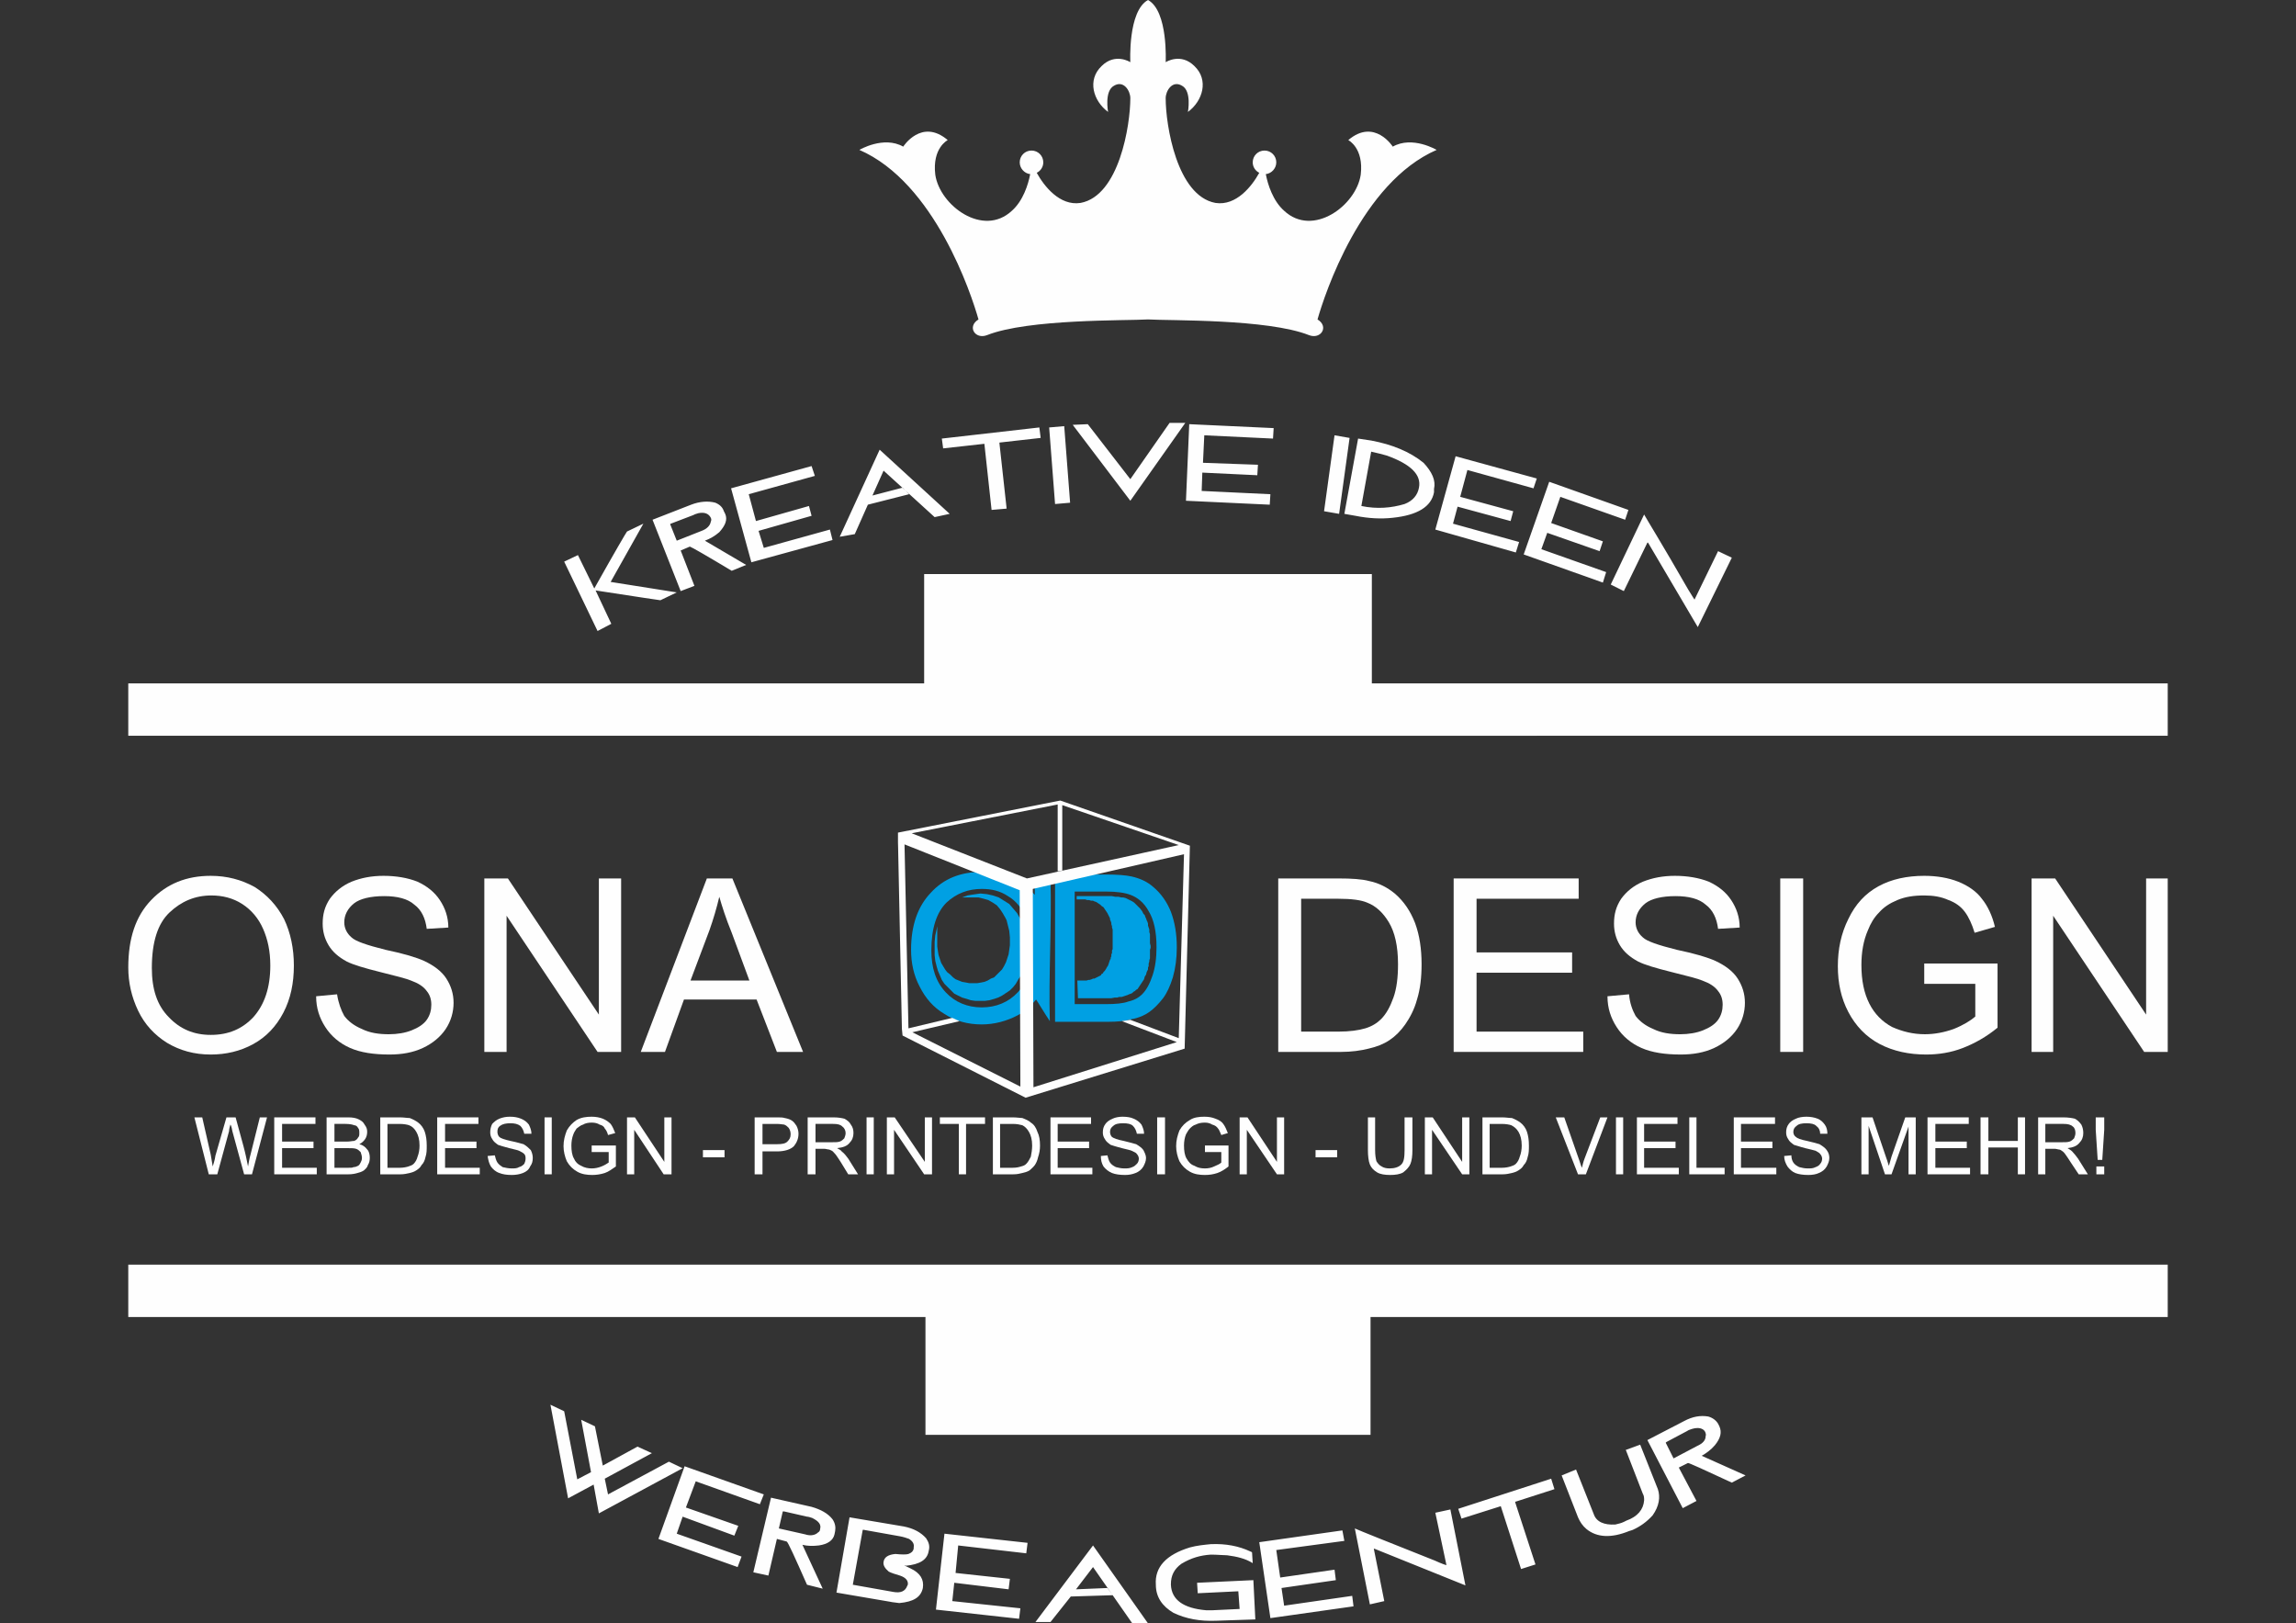 <?xml version="1.0" encoding="UTF-8"?>
<!DOCTYPE svg PUBLIC "-//W3C//DTD SVG 1.1//EN" "http://www.w3.org/Graphics/SVG/1.1/DTD/svg11.dtd">
<!-- Creator: CorelDRAW X7 -->
<svg xmlns="http://www.w3.org/2000/svg" xml:space="preserve" width="3508px" height="2480px" version="1.1" style="shape-rendering:geometricPrecision; text-rendering:geometricPrecision; image-rendering:optimizeQuality; fill-rule:evenodd; clip-rule:evenodd"
viewBox="0 0 3508 2480"
 xmlns:xlink="http://www.w3.org/1999/xlink">
 <rect x="0" y="0" width="3508" height="2480" fill="#333333" stroke="none"/>
 <defs>
  <style type="text/css">
   <![CDATA[
    .fil1 {fill:#FEFEFE}
    .fil2 {fill:#00A0E3}
    .fil0 {fill:#FEFEFE;fill-rule:nonzero}
   ]]>
  </style>
 </defs>
 <g id="Ebene_x0020_1">
  <g id="_2455930583040">
   <g>
    <path class="fil0" d="M2195 229c0,0 -37,-22 -67,-5 0,0 -28,-44 -68,-10 0,0 24,12 19,53 -7,47 -73,96 -117,55 -17,-15 -25,-40 -28,-56 9,-1 16,-9 16,-18 0,-10 -8,-18 -18,-18 -10,0 -18,8 -18,18 0,7 4,13 10,16 -11,20 -35,51 -67,46 -59,-11 -76,-119 -76,-160 0,-11 10,-28 25,-19 15,8 9,40 9,40 23,-17 32,-49 10,-70 -21,-21 -44,-6 -44,-6 0,0 4,-78 -27,-95 -31,17 -27,95 -27,95 0,0 -23,-15 -44,6 -22,21 -13,53 10,70 0,0 -6,-32 9,-40 15,-9 25,8 25,19 0,41 -17,149 -76,160 -32,5 -56,-26 -67,-46 6,-3 10,-9 10,-16 0,-10 -8,-18 -18,-18 -10,0 -18,8 -18,18 0,9 7,17 16,18 -3,16 -11,41 -28,56 -44,41 -110,-8 -117,-55 -5,-41 19,-53 19,-53 -40,-34 -68,10 -68,10 -30,-17 -67,5 -67,5 115,50 171,220 182,259 -18,11 -5,31 13,24 63,-25 213,-22 246,-24 33,2 183,-1 246,24 18,7 31,-13 13,-24 11,-39 67,-209 182,-259z"/>
    <path class="fil1" d="M862 858l21 -10 25 51c32,-57 49,-86 50,-87l25 -12 -50 89 101 16 -25 12c-1,0 -34,-5 -99,-15l24 51 -21 11 -51 -106zm135 -64l59 -23c13,-5 26,-6 37,-3 7,3 11,7 13,13l2 4c4,9 0,18 -9,28 -7,6 -14,10 -22,13l63 37 -22 9c-40,-24 -61,-36 -64,-37l-14 6 21 54 -21 8 -43 -109zm27 7l10 25 38 -15c8,-3 13,-8 14,-14 1,-2 1,-4 0,-6 -3,-6 -9,-9 -19,-7 -4,1 -6,2 -8,3l-34 13c-1,0 -1,1 -1,1zm93 -55l123 -34 5 15 -101 28 11 41 81 -23 4 15 -81 23 8 26 101 -28 4 16 -124 34 -31 -113zm227 -59l107 98 -23 5 -78 -71 -17 38 46 -12 10 10 -63 16 -20 45 -23 4 61 -133zm95 -17l149 -17 2 16 -62 7c-1,0 -1,0 -1,1l11 100 -23 2 -11 -101 -63 7 -2 -15zm164 -17l23 -2 9 117 -23 2 -9 -117zm36 -4l23 -1 65 84 60 -86 24 0 -84 119 -88 -116zm178 -1l129 6 -1 16 -105 -5 -2 42 84 3 -1 16 -84 -4 -1 28 105 5 -1 16 -128 -6 5 -117zm222 17l23 4 -16 116 -23 -4 16 -116zm36 5l20 3c32,6 59,17 80,34 13,14 19,27 16,40l0 5c-4,22 -25,35 -63,39 -18,2 -37,1 -57,-3l-17 -3 21 -115zm20 20l-15 83c24,5 46,3 66,-3 13,-5 20,-14 22,-25 4,-20 -13,-36 -49,-49 -7,-2 -15,-4 -24,-6zm129 7l124 34 -5 15 -101 -28 -11 41 81 22 -4 15 -81 -22 -7 26 101 28 -5 16 -123 -35 31 -112zm143 39l121 43 -5 15 -99 -35 -14 40 79 28 -5 15 -80 -28 -9 25 99 35 -5 16 -121 -43 39 -111zm145 50c5,9 28,46 67,114 6,10 10,16 10,16l36 -74 21 10 -52 106 -76 -129 -1 0 -36 74 -20 -10 51 -107z"/>
    <path class="fil1" d="M907 2268l-39 21 -27 -143 21 10 20 104 21 -11 -15 -80 21 10 12 60 53 -29 22 10 -72 39 5 24 93 -50 21 10 -128 69 -8 -44zm139 -28l121 43 -6 15 -98 -35 -15 40 80 28 -6 15 -79 -29 -9 26 99 35 -6 16 -121 -43 40 -111zm132 48l62 14c14,4 25,10 32,19 4,6 5,12 4,18l-1 5c-2,9 -10,15 -24,17 -9,1 -17,1 -25,-1l31 67 -24 -6c-19,-43 -29,-65 -31,-66l-15 -4 -13 56 -23 -5 27 -114zm18 21l-6 26 40 9c9,3 16,1 20,-3 2,-1 3,-3 3,-5 2,-7 -2,-12 -12,-17 -3,-1 -6,-2 -8,-2l-35 -8c-1,0 -2,0 -2,0zm102 9l83 14c15,3 26,9 34,18 4,6 6,12 4,19 -2,14 -14,21 -35,23l-2 -1c0,1 3,2 9,5 15,7 21,17 19,30 -3,14 -14,21 -36,23 -6,-1 -10,-1 -14,-2l-82 -14 20 -115zm20 20l-15 83 62 11c11,2 18,-1 21,-9l1 -2c1,-6 -3,-11 -12,-14 -7,-2 -13,-4 -17,-6 -6,-5 -9,-10 -8,-15 1,-7 7,-11 18,-12 10,1 17,1 20,0 5,-2 7,-4 8,-8l0 -2c1,-5 -1,-9 -7,-13 -3,-1 -8,-3 -14,-4l-56 -10c-1,0 -1,1 -1,1zm125 5l127 14 -2 16 -104 -12 -4 42 83 9 -2 16 -83 -10 -3 28 104 11 -2 16 -127 -14 13 -116zm227 18l84 119 -24 0 -60 -86 -26 34 48 -2 8 11 -64 2 -31 39 -23 0 88 -117zm180 -2c23,-1 43,3 60,11 2,1 3,1 3,2l1 16c-11,-7 -24,-10 -39,-12 -6,0 -15,-1 -25,-1 -16,1 -30,5 -45,14 -11,8 -16,18 -16,31l0 1c1,23 19,36 54,39 4,0 7,0 9,0l42 -2 -2 -27 -62 3 -1 -16 86 -4 3 60 -60 2c-25,1 -46,-3 -65,-12 -17,-10 -27,-24 -27,-43 -2,-27 16,-46 52,-57 11,-3 22,-4 32,-5zm74 -3l127 -18 3 16 -104 14 6 42 83 -12 2 16 -83 12 4 27 104 -15 2 16 -127 18 -17 -116zm146 -21c9,4 49,20 122,49 11,5 17,7 18,7l-17 -80 23 -5 23 116 -139 -56 -1 0 16 80 -22 5 -23 -116zm158 -30l142 -46 5 16 -59 19c-1,0 -1,0 -1,1l31 95 -22 7 -31 -96 -60 19 -5 -15zm158 -51l22 -9 27 68c4,12 16,17 33,16 4,-1 9,-2 13,-4l4 -2c17,-6 26,-17 27,-31 0,-3 0,-7 -2,-10l-26 -67 22 -8 27 68c4,12 2,26 -8,40 -9,10 -19,17 -30,22 0,0 -2,1 -6,2 -27,11 -49,10 -65,-3 -6,-5 -10,-11 -13,-18l-25 -64zm131 -54l56 -29c13,-7 25,-9 37,-7 7,2 12,6 15,11l2 4c4,9 2,18 -7,29 -6,7 -13,12 -20,16l67 30 -21 11c-43,-20 -65,-30 -67,-30l-14 7 27 51 -21 11 -54 -104zm28 4l12 24 36 -19c9,-4 13,-9 13,-15 1,-2 0,-5 -1,-7 -3,-5 -10,-7 -20,-4 -3,1 -6,2 -7,3l-32 17c-1,1 -1,1 -1,1z"/>
    <polygon class="fil0" points="196,2012 1414,2012 1414,2192 2094,2192 2094,2012 3312,2012 3312,1932 196,1932 "/>
    <polygon class="fil0" points="1160,1124 2348,1124 2348,1044 1160,1044 "/>
    <polygon class="fil0" points="196,1124 3312,1124 3312,1044 2096,1044 2096,877 1412,877 1412,1044 196,1044 "/>
   </g>
   <g>
    <g>
     <g>
      <polygon class="fil2" points="1432,1439 1432,1446 1433,1453 1434,1459 1436,1465 1438,1471 1441,1476 1444,1481 1447,1485 1452,1489 1456,1493 1460,1496 1465,1498 1470,1500 1476,1501 1481,1502 1487,1502 1493,1502 1499,1501 1504,1500 1509,1498 1514,1495 1519,1493 1523,1489 1527,1485 1531,1481 1534,1476 1537,1470 1539,1464 1541,1458 1542,1451 1543,1444 1543,1432 1542,1422 1540,1414 1538,1406 1536,1402 1532,1395 1528,1389 1523,1383 1517,1379 1510,1375 1503,1373 1495,1371 1488,1371 1470,1371 1478,1368 1484,1367 1491,1366 1498,1365 1508,1366 1517,1368 1526,1371 1534,1376 1542,1381 1548,1388 1554,1395 1559,1404 1563,1414 1565,1424 1567,1436 1567,1448 1567,1457 1566,1466 1564,1474 1562,1482 1560,1490 1556,1496 1552,1503 1548,1508 1543,1513 1537,1517 1531,1521 1525,1524 1519,1526 1512,1528 1505,1529 1498,1529 1490,1529 1483,1528 1477,1526 1470,1524 1464,1521 1458,1518 1453,1513 1448,1508 1443,1503 1439,1497 1436,1490 1433,1483 1431,1476 1429,1468 1428,1459 1428,1450 1428,1439 1429,1429 1431,1420 1432,1415 1432,1415 1432,1425 "/>
      <polygon class="fil2" points="1647,1525 1646,1498 1649,1498 1653,1498 1656,1498 1660,1498 1663,1497 1665,1497 1668,1496 1670,1495 1672,1495 1674,1494 1676,1493 1678,1492 1680,1491 1682,1490 1683,1488 1685,1487 1686,1485 1688,1483 1690,1480 1691,1478 1693,1475 1694,1472 1695,1469 1696,1466 1697,1465 1697,1463 1698,1461 1698,1459 1698,1458 1699,1456 1699,1454 1699,1452 1700,1450 1700,1448 1700,1446 1700,1444 1700,1442 1700,1439 1700,1437 1700,1435 1700,1432 1700,1429 1700,1426 1700,1423 1700,1420 1699,1417 1699,1415 1698,1412 1698,1410 1697,1407 1696,1405 1696,1403 1695,1401 1694,1399 1693,1397 1692,1395 1690,1392 1688,1389 1686,1386 1683,1384 1681,1382 1678,1380 1675,1378 1672,1377 1670,1376 1667,1376 1664,1375 1661,1375 1658,1374 1654,1374 1650,1374 1645,1374 1645,1369 1688,1369 1694,1369 1699,1369 1704,1370 1709,1370 1713,1371 1716,1371 1720,1372 1722,1373 1726,1375 1730,1377 1733,1379 1736,1382 1739,1385 1742,1388 1745,1392 1747,1396 1749,1398 1750,1401 1751,1403 1752,1406 1753,1408 1754,1411 1754,1414 1755,1417 1756,1420 1756,1424 1757,1427 1757,1430 1757,1434 1757,1438 1757,1441 1758,1445 1758,1448 1757,1451 1757,1454 1757,1457 1757,1459 1757,1462 1757,1464 1756,1467 1756,1469 1755,1472 1755,1474 1755,1476 1754,1478 1754,1481 1753,1483 1752,1485 1751,1489 1749,1492 1748,1496 1746,1499 1744,1502 1742,1505 1740,1508 1738,1511 1736,1512 1734,1514 1732,1515 1730,1517 1728,1518 1725,1519 1723,1520 1720,1521 1717,1522 1714,1523 1710,1523 1707,1524 1703,1524 1698,1525 1694,1525 1689,1525 "/>
      <path class="fil2" d="M1392 1451c0,-37 10,-66 30,-87 20,-22 46,-32 78,-32 21,0 40,5 56,15 10,5 18,12 25,20 0,-3 0,-14 0,-19 9,-3 16,-4 24,-6 2,72 -3,149 -1,218 -10,-15 -18,-29 -21,-33 -8,10 -17,18 -28,24 -17,9 -36,14 -55,14 -21,0 -40,-5 -57,-16 -17,-10 -29,-24 -38,-42 -9,-17 -13,-36 -13,-56zm31 1c0,27 7,48 22,64 14,15 33,23 55,23 22,0 41,-8 55,-23 15,-16 22,-38 22,-67 0,-19 -3,-35 -10,-48 -6,-14 -15,-25 -27,-32 -12,-8 -25,-11 -40,-11 -21,0 -39,7 -54,21 -15,15 -23,39 -23,73z"/>
      <path class="fil2" d="M1612 1561l0 -225 77 0c18,0 31,1 40,3 13,3 24,8 33,16 12,10 21,23 27,38 6,16 9,34 9,54 0,17 -2,32 -6,46 -4,13 -9,24 -15,32 -7,9 -14,16 -21,21 -7,5 -16,9 -27,11 -10,3 -22,4 -36,4l-81 0zm30 -27l48 0c14,0 26,-1 34,-4 9,-2 16,-6 21,-11 7,-7 12,-17 16,-29 4,-12 6,-26 6,-43 0,-24 -4,-42 -12,-55 -7,-13 -17,-21 -28,-25 -8,-3 -20,-5 -38,-5l-47 0 0 172z"/>
     </g>
     <path class="fil1" d="M1801 1291l-178 -61 0 100 -7 1 0 -102 -223 44 176 69 232 -51zm17 1l-1 11 -8 2 -231 53 1 303 219 -69 -84 -32 13 -2 74 28 8 -281 8 -2 1 -11 -8 310 -243 75 -188 -95 -7 -296 10 4 6 281 67 -16 11 5 -72 17 165 83 -1 -300 -186 -74 6 286 1 10 -7 -295 0 -15 248 -49 198 69z"/>
    </g>
    <path class="fil0" d="M196 1478c0,-44 11,-78 35,-103 24,-25 54,-37 91,-37 25,0 47,6 67,17 19,12 34,28 45,49 10,21 15,45 15,71 0,27 -5,51 -16,72 -11,21 -26,37 -46,48 -20,11 -42,16 -65,16 -25,0 -47,-6 -67,-18 -19,-12 -34,-28 -44,-49 -10,-21 -15,-43 -15,-66zm36 1c0,32 8,57 26,75 17,18 38,27 64,27 27,0 48,-9 65,-27 17,-19 26,-45 26,-79 0,-22 -4,-40 -11,-56 -7,-16 -18,-29 -32,-38 -14,-9 -30,-13 -47,-13 -25,0 -46,9 -64,26 -18,17 -27,45 -27,85z"/>
    <path id="1" class="fil0" d="M483 1522l32 -3c2,13 6,24 11,33 6,8 15,15 27,20 12,6 26,8 41,8 13,0 25,-2 35,-6 10,-4 18,-9 23,-16 5,-7 7,-15 7,-23 0,-8 -2,-15 -7,-21 -5,-7 -13,-12 -24,-16 -7,-3 -23,-7 -47,-13 -24,-6 -41,-11 -51,-16 -13,-7 -22,-15 -28,-25 -6,-10 -9,-21 -9,-33 0,-14 3,-26 11,-38 8,-11 19,-20 33,-26 15,-6 31,-9 49,-9 19,0 37,3 52,9 15,7 26,16 34,28 8,12 13,26 13,42l-33 2c-2,-16 -8,-29 -19,-37 -10,-9 -26,-13 -46,-13 -21,0 -37,4 -46,11 -10,8 -15,18 -15,29 0,9 4,17 11,23 6,6 24,12 52,19 29,6 48,12 59,17 15,7 27,16 34,27 7,11 11,23 11,37 0,14 -4,28 -12,40 -8,12 -20,22 -35,29 -15,7 -32,10 -51,10 -24,0 -44,-3 -60,-10 -16,-7 -29,-18 -38,-32 -9,-14 -14,-29 -14,-47z"/>
    <polygon id="2" class="fil0" points="740,1607 740,1342 776,1342 915,1550 915,1342 949,1342 949,1607 913,1607 774,1399 774,1607 "/>
    <path id="3" class="fil0" d="M979 1607l101 -265 39 0 108 265 -40 0 -31 -80 -111 0 -29 80 -37 0zm76 -109l90 0 -27 -73c-9,-22 -15,-41 -19,-55 -4,17 -9,34 -15,51l-29 77z"/>
    <path id="4" class="fil0" d="M1953 1607l0 -265 92 0c20,0 36,1 47,4 15,3 28,10 39,19 14,12 24,27 31,45 7,19 10,40 10,63 0,20 -2,38 -7,54 -4,15 -11,28 -18,38 -7,10 -15,18 -24,24 -9,6 -19,10 -32,13 -12,3 -26,5 -42,5l-96 0zm35 -31l57 0c17,0 31,-2 41,-5 10,-3 18,-8 24,-14 8,-8 14,-19 19,-33 5,-14 7,-31 7,-51 0,-28 -5,-49 -14,-64 -9,-15 -20,-25 -33,-30 -9,-4 -24,-6 -45,-6l-56 0 0 203z"/>
    <polygon id="5" class="fil0" points="2221,1607 2221,1342 2412,1342 2412,1373 2256,1373 2256,1455 2402,1455 2402,1486 2256,1486 2256,1576 2419,1576 2419,1607 "/>
    <path id="6" class="fil0" d="M2456 1522l33 -3c1,13 5,24 10,33 6,8 15,15 27,20 12,6 26,8 41,8 13,0 25,-2 35,-6 10,-4 18,-9 23,-16 5,-7 7,-15 7,-23 0,-8 -2,-15 -7,-21 -5,-7 -13,-12 -24,-16 -7,-3 -23,-7 -47,-13 -24,-6 -41,-11 -51,-16 -13,-7 -22,-15 -28,-25 -6,-10 -9,-21 -9,-33 0,-14 3,-26 11,-38 8,-11 19,-20 33,-26 15,-6 31,-9 49,-9 19,0 37,3 52,9 15,7 26,16 34,28 8,12 13,26 13,42l-33 2c-2,-16 -8,-29 -19,-37 -10,-9 -26,-13 -46,-13 -21,0 -37,4 -46,11 -10,8 -15,18 -15,29 0,9 4,17 11,23 6,6 24,12 52,19 29,6 48,12 59,17 15,7 27,16 34,27 7,11 11,23 11,37 0,14 -4,28 -12,40 -8,12 -20,22 -35,29 -15,7 -32,10 -51,10 -24,0 -44,-3 -60,-10 -16,-7 -29,-18 -38,-32 -9,-14 -14,-29 -14,-47z"/>
    <polygon id="7" class="fil0" points="2720,1607 2720,1342 2755,1342 2755,1607 "/>
    <path id="8" class="fil0" d="M2940 1503l0 -31 112 0 0 98c-17,14 -35,24 -53,31 -18,7 -37,10 -56,10 -26,0 -50,-5 -71,-16 -21,-11 -37,-28 -48,-49 -11,-21 -16,-44 -16,-70 0,-26 5,-50 16,-72 11,-23 26,-39 46,-50 20,-11 44,-16 70,-16 19,0 37,3 52,9 15,6 28,15 36,26 9,11 16,26 20,43l-31 9c-4,-13 -9,-24 -15,-32 -6,-8 -14,-14 -25,-18 -11,-5 -23,-7 -37,-7 -16,0 -29,2 -41,7 -12,5 -21,11 -28,19 -8,8 -13,17 -17,27 -7,16 -10,34 -10,53 0,24 4,43 12,59 8,16 20,28 35,36 16,7 32,11 50,11 15,0 30,-3 44,-8 15,-6 26,-13 33,-19l0 -50 -78 0z"/>
    <polygon id="9" class="fil0" points="3104,1607 3104,1342 3140,1342 3279,1550 3279,1342 3312,1342 3312,1607 3276,1607 3137,1399 3137,1607 "/>
    <path id="10" class="fil0" d="M319 1794l-22 -87 12 0 13 57c1,6 2,12 3,18 3,-9 4,-15 4,-16l17 -59 14 0 12 44c3,11 5,21 7,31 1,-6 2,-12 4,-19l14 -56 11 0 -23 87 -12 0 -18 -66c-1,-6 -2,-9 -3,-10 -1,4 -2,7 -2,10l-18 66 -13 0z"/>
    <polygon id="11" class="fil0" points="419,1794 419,1707 482,1707 482,1717 431,1717 431,1744 479,1744 479,1754 431,1754 431,1784 484,1784 484,1794 "/>
    <path id="12" class="fil0" d="M499 1794l0 -87 33 0c7,0 12,1 16,3 4,2 7,4 9,8 3,4 4,7 4,11 0,4 -1,8 -3,11 -2,3 -5,6 -9,8 5,1 9,4 12,8 3,3 4,8 4,13 0,4 -1,8 -3,11 -1,4 -4,6 -6,8 -3,2 -6,3 -10,4 -3,1 -8,2 -14,2l-33 0zm12 -50l19 0c5,0 8,-1 11,-1 3,-1 5,-3 6,-5 2,-2 2,-4 2,-7 0,-3 0,-6 -2,-8 -1,-2 -3,-4 -6,-4 -2,-1 -7,-2 -13,-2l-17 0 0 27zm0 40l21 0c4,0 7,0 8,-1 3,0 5,-1 7,-2 2,-1 3,-3 4,-5 1,-2 2,-4 2,-7 0,-3 -1,-6 -2,-9 -2,-2 -4,-4 -7,-5 -3,-1 -8,-1 -13,-1l-20 0 0 30z"/>
    <path id="13" class="fil0" d="M581 1794l0 -87 30 0c6,0 11,1 15,1 5,2 9,4 13,7 4,3 8,8 10,14 2,6 3,13 3,21 0,7 0,12 -2,18 -1,5 -3,9 -6,12 -2,4 -5,6 -8,8 -3,2 -6,3 -10,4 -4,1 -9,2 -14,2l-31 0zm11 -10l19 0c5,0 10,-1 13,-2 3,-1 6,-2 8,-4 3,-3 5,-7 6,-11 2,-5 3,-11 3,-17 0,-9 -2,-16 -5,-21 -3,-5 -6,-8 -11,-10 -3,-1 -8,-2 -15,-2l-18 0 0 67z"/>
    <polygon id="14" class="fil0" points="668,1794 668,1707 731,1707 731,1717 680,1717 680,1744 728,1744 728,1754 680,1754 680,1784 733,1784 733,1794 "/>
    <path id="15" class="fil0" d="M745 1766l11 -1c1,4 2,8 4,11 2,3 5,5 8,7 4,1 9,2 14,2 4,0 8,0 11,-2 4,-1 6,-3 8,-5 1,-2 2,-5 2,-8 0,-2 0,-5 -2,-7 -2,-2 -4,-3 -8,-5 -2,-1 -7,-2 -15,-4 -8,-2 -14,-4 -17,-5 -4,-3 -7,-5 -9,-9 -2,-3 -3,-6 -3,-10 0,-5 1,-9 3,-13 3,-3 6,-6 11,-8 5,-2 10,-3 16,-3 7,0 12,1 17,3 5,2 9,5 12,9 2,4 4,9 4,14l-11 0c-1,-5 -3,-9 -6,-12 -4,-3 -9,-4 -15,-4 -7,0 -12,1 -16,4 -3,2 -4,5 -4,9 0,3 1,6 3,8 2,2 8,4 17,6 10,2 16,4 20,5 5,3 8,6 11,9 2,4 3,8 3,12 0,5 -1,9 -4,13 -2,5 -6,8 -11,10 -5,2 -11,3 -17,3 -8,0 -14,-1 -19,-3 -6,-2 -10,-6 -13,-10 -3,-5 -4,-10 -5,-16z"/>
    <polygon id="16" class="fil0" points="832,1794 832,1707 843,1707 843,1794 "/>
    <path id="17" class="fil0" d="M904 1760l0 -10 37 0 0 32c-6,4 -11,8 -17,10 -6,2 -13,3 -19,3 -8,0 -16,-1 -23,-5 -7,-4 -12,-9 -16,-16 -3,-7 -5,-15 -5,-23 0,-9 2,-16 5,-24 4,-7 9,-12 15,-16 7,-4 15,-5 23,-5 6,0 12,1 17,3 5,2 9,5 12,8 3,4 5,9 7,14l-11 3c-1,-4 -3,-8 -5,-10 -1,-3 -4,-5 -8,-6 -3,-2 -7,-3 -12,-3 -5,0 -10,1 -13,3 -4,1 -7,4 -10,6 -2,3 -4,6 -5,9 -2,5 -3,11 -3,17 0,8 1,15 4,20 2,5 6,9 11,11 5,3 11,4 16,4 5,0 10,-1 15,-3 5,-2 8,-4 11,-6l0 -16 -26 0z"/>
    <polygon id="18" class="fil0" points="958,1794 958,1707 970,1707 1015,1775 1015,1707 1026,1707 1026,1794 1014,1794 969,1726 969,1794 "/>
    <polygon id="19" class="fil0" points="1074,1768 1074,1757 1107,1757 1107,1768 "/>
    <path id="20" class="fil0" d="M1153 1794l0 -87 33 0c6,0 10,0 13,1 5,1 8,2 11,4 3,2 5,5 7,8 2,4 3,8 3,12 0,8 -3,14 -7,19 -5,5 -14,8 -26,8l-22 0 0 35 -12 0zm12 -46l22 0c8,0 13,-1 16,-4 3,-3 5,-6 5,-11 0,-4 -1,-7 -3,-10 -2,-2 -4,-4 -7,-5 -2,0 -6,-1 -11,-1l-22 0 0 31z"/>
    <path id="21" class="fil0" d="M1234 1794l0 -87 39 0c8,0 13,1 17,2 4,2 8,5 10,9 3,4 4,8 4,13 0,6 -2,11 -6,15 -4,5 -10,7 -19,8 3,2 6,3 7,5 4,3 7,7 10,11l15 24 -15 0 -11 -18c-3,-5 -6,-9 -8,-12 -3,-3 -4,-5 -6,-6 -2,-1 -4,-2 -5,-2 -2,0 -4,-1 -7,-1l-13 0 0 39 -12 0zm12 -49l25 0c5,0 9,0 12,-1 3,-1 5,-3 7,-5 1,-3 2,-5 2,-8 0,-4 -2,-8 -5,-10 -3,-3 -7,-4 -14,-4l-27 0 0 28z"/>
    <polygon id="22" class="fil0" points="1324,1794 1324,1707 1335,1707 1335,1794 "/>
    <polygon id="23" class="fil0" points="1355,1794 1355,1707 1367,1707 1413,1775 1413,1707 1424,1707 1424,1794 1412,1794 1366,1726 1366,1794 "/>
    <polygon id="24" class="fil0" points="1465,1794 1465,1717 1436,1717 1436,1707 1505,1707 1505,1717 1476,1717 1476,1794 "/>
    <path id="25" class="fil0" d="M1517 1794l0 -87 30 0c7,0 12,1 15,1 5,2 10,4 13,7 5,3 8,8 10,14 3,6 4,13 4,21 0,7 -1,12 -3,18 -1,5 -3,9 -5,12 -3,4 -6,6 -8,8 -3,2 -7,3 -11,4 -4,1 -8,2 -14,2l-31 0zm11 -10l19 0c6,0 10,-1 13,-2 4,-1 6,-2 8,-4 3,-3 5,-7 7,-11 1,-5 2,-11 2,-17 0,-9 -2,-16 -5,-21 -3,-5 -6,-8 -10,-10 -4,-1 -8,-2 -15,-2l-19 0 0 67z"/>
    <polygon id="26" class="fil0" points="1605,1794 1605,1707 1667,1707 1667,1717 1616,1717 1616,1744 1664,1744 1664,1754 1616,1754 1616,1784 1669,1784 1669,1794 "/>
    <path id="27" class="fil0" d="M1682 1766l10 -1c1,4 2,8 4,11 2,3 5,5 9,7 4,1 8,2 13,2 4,0 8,0 12,-2 3,-1 5,-3 7,-5 2,-2 3,-5 3,-8 0,-2 -1,-5 -3,-7 -1,-2 -4,-3 -8,-5 -2,-1 -7,-2 -15,-4 -8,-2 -14,-4 -17,-5 -4,-3 -7,-5 -9,-9 -2,-3 -3,-6 -3,-10 0,-5 1,-9 4,-13 2,-3 6,-6 11,-8 4,-2 10,-3 15,-3 7,0 13,1 17,3 5,2 9,5 12,9 2,4 4,9 4,14l-11 0c-1,-5 -3,-9 -6,-12 -3,-3 -8,-4 -15,-4 -7,0 -12,1 -15,4 -3,2 -5,5 -5,9 0,3 1,6 3,8 3,2 8,4 18,6 9,2 15,4 19,5 5,3 9,6 11,9 2,4 4,8 4,12 0,5 -2,9 -4,13 -3,5 -7,8 -12,10 -5,2 -10,3 -16,3 -8,0 -15,-1 -20,-3 -5,-2 -10,-6 -13,-10 -3,-5 -4,-10 -4,-16z"/>
    <polygon id="28" class="fil0" points="1768,1794 1768,1707 1780,1707 1780,1794 "/>
    <path id="29" class="fil0" d="M1841 1760l0 -10 36 0 0 32c-5,4 -11,8 -17,10 -6,2 -12,3 -19,3 -8,0 -16,-1 -23,-5 -7,-4 -12,-9 -16,-16 -3,-7 -5,-15 -5,-23 0,-9 2,-16 5,-24 4,-7 9,-12 16,-16 6,-4 14,-5 22,-5 7,0 12,1 17,3 6,2 10,5 12,8 3,4 5,9 7,14l-10 3c-2,-4 -3,-8 -5,-10 -2,-3 -5,-5 -9,-6 -3,-2 -7,-3 -11,-3 -6,0 -10,1 -14,3 -4,1 -7,4 -9,6 -3,3 -4,6 -6,9 -2,5 -3,11 -3,17 0,8 1,15 4,20 3,5 6,9 12,11 5,3 10,4 16,4 5,0 10,-1 14,-3 5,-2 9,-4 11,-6l0 -16 -25 0z"/>
    <polygon id="30" class="fil0" points="1894,1794 1894,1707 1906,1707 1951,1775 1951,1707 1962,1707 1962,1794 1951,1794 1905,1726 1905,1794 "/>
    <polygon id="31" class="fil0" points="2010,1768 2010,1757 2043,1757 2043,1768 "/>
    <path id="32" class="fil0" d="M2146 1707l12 0 0 50c0,9 -1,16 -3,21 -2,5 -6,9 -11,13 -5,3 -12,4 -20,4 -8,0 -15,-1 -20,-4 -5,-3 -9,-7 -11,-12 -2,-5 -3,-13 -3,-22l0 -50 11 0 0 50c0,8 1,13 2,17 2,3 4,6 8,8 3,2 7,3 12,3 8,0 14,-2 18,-6 4,-4 5,-11 5,-22l0 -50z"/>
    <polygon id="33" class="fil0" points="2177,1794 2177,1707 2189,1707 2234,1775 2234,1707 2245,1707 2245,1794 2234,1794 2188,1726 2188,1794 "/>
    <path id="34" class="fil0" d="M2265 1794l0 -87 30 0c6,0 11,1 15,1 5,2 9,4 13,7 4,3 8,8 10,14 2,6 3,13 3,21 0,7 0,12 -2,18 -1,5 -3,9 -6,12 -2,4 -5,6 -8,8 -3,2 -6,3 -10,4 -4,1 -9,2 -14,2l-31 0zm11 -10l19 0c5,0 10,-1 13,-2 3,-1 6,-2 8,-4 3,-3 5,-7 6,-11 2,-5 3,-11 3,-17 0,-9 -2,-16 -5,-21 -3,-5 -7,-8 -11,-10 -3,-1 -8,-2 -15,-2l-18 0 0 67z"/>
    <path id="35" class="fil0" d="M2411 1794l-34 -87 13 0 22 63c2,5 3,10 5,14 1,-4 2,-9 4,-14l24 -63 11 0 -33 87 -12 0z"/>
    <polygon id="36" class="fil0" points="2469,1794 2469,1707 2480,1707 2480,1794 "/>
    <polygon id="37" class="fil0" points="2501,1794 2501,1707 2563,1707 2563,1717 2512,1717 2512,1744 2560,1744 2560,1754 2512,1754 2512,1784 2565,1784 2565,1794 "/>
    <polygon id="38" class="fil0" points="2581,1794 2581,1707 2592,1707 2592,1784 2635,1784 2635,1794 "/>
    <polygon id="39" class="fil0" points="2649,1794 2649,1707 2712,1707 2712,1717 2660,1717 2660,1744 2708,1744 2708,1754 2660,1754 2660,1784 2714,1784 2714,1794 "/>
    <path id="40" class="fil0" d="M2726 1766l11 -1c0,4 1,8 3,11 2,3 5,5 9,7 4,1 8,2 13,2 5,0 8,0 12,-2 3,-1 6,-3 7,-5 2,-2 3,-5 3,-8 0,-2 -1,-5 -3,-7 -1,-2 -4,-3 -7,-5 -3,-1 -8,-2 -16,-4 -8,-2 -13,-4 -17,-5 -4,-3 -7,-5 -9,-9 -2,-3 -3,-6 -3,-10 0,-5 1,-9 4,-13 2,-3 6,-6 11,-8 4,-2 10,-3 16,-3 6,0 12,1 17,3 5,2 8,5 11,9 3,4 4,9 4,14l-11 0c0,-5 -2,-9 -6,-12 -3,-3 -8,-4 -15,-4 -7,0 -12,1 -15,4 -3,2 -5,5 -5,9 0,3 1,6 4,8 2,2 7,4 17,6 9,2 16,4 19,5 5,3 9,6 11,9 3,4 4,8 4,12 0,5 -2,9 -4,13 -3,5 -7,8 -12,10 -4,2 -10,3 -16,3 -8,0 -15,-1 -20,-3 -5,-2 -9,-6 -12,-10 -3,-5 -5,-10 -5,-16z"/>
    <path id="41" class="fil0" d="M2844 1794l0 -87 17 0 21 62c2,5 3,10 4,12 1,-3 2,-7 4,-14l21 -60 16 0 0 87 -11 0 0 -73 -26 73 -10 0 -25 -74 0 74 -11 0z"/>
    <polygon id="42" class="fil0" points="2945,1794 2945,1707 3008,1707 3008,1717 2957,1717 2957,1744 3005,1744 3005,1754 2957,1754 2957,1784 3010,1784 3010,1794 "/>
    <polygon id="43" class="fil0" points="3026,1794 3026,1707 3038,1707 3038,1743 3083,1743 3083,1707 3094,1707 3094,1794 3083,1794 3083,1753 3038,1753 3038,1794 "/>
    <path id="44" class="fil0" d="M3114 1794l0 -87 38 0c8,0 14,1 18,2 4,2 7,5 10,9 2,4 3,8 3,13 0,6 -2,11 -6,15 -4,5 -10,7 -18,8 3,2 5,3 7,5 3,3 6,7 9,11l15 24 -14 0 -12 -18c-3,-5 -6,-9 -8,-12 -2,-3 -4,-5 -6,-6 -1,-1 -3,-2 -5,-2 -1,0 -3,-1 -6,-1l-14 0 0 39 -11 0zm11 -49l25 0c5,0 9,0 12,-1 3,-1 5,-3 7,-5 1,-3 2,-5 2,-8 0,-4 -1,-8 -4,-10 -3,-3 -8,-4 -14,-4l-28 0 0 28z"/>
    <path id="45" class="fil0" d="M3205 1772l-3 -46 0 -19 13 0 0 19 -3 46 -7 0zm-2 22l0 -12 12 0 0 12 -12 0z"/>
   </g>
  </g>
 </g>
</svg>
